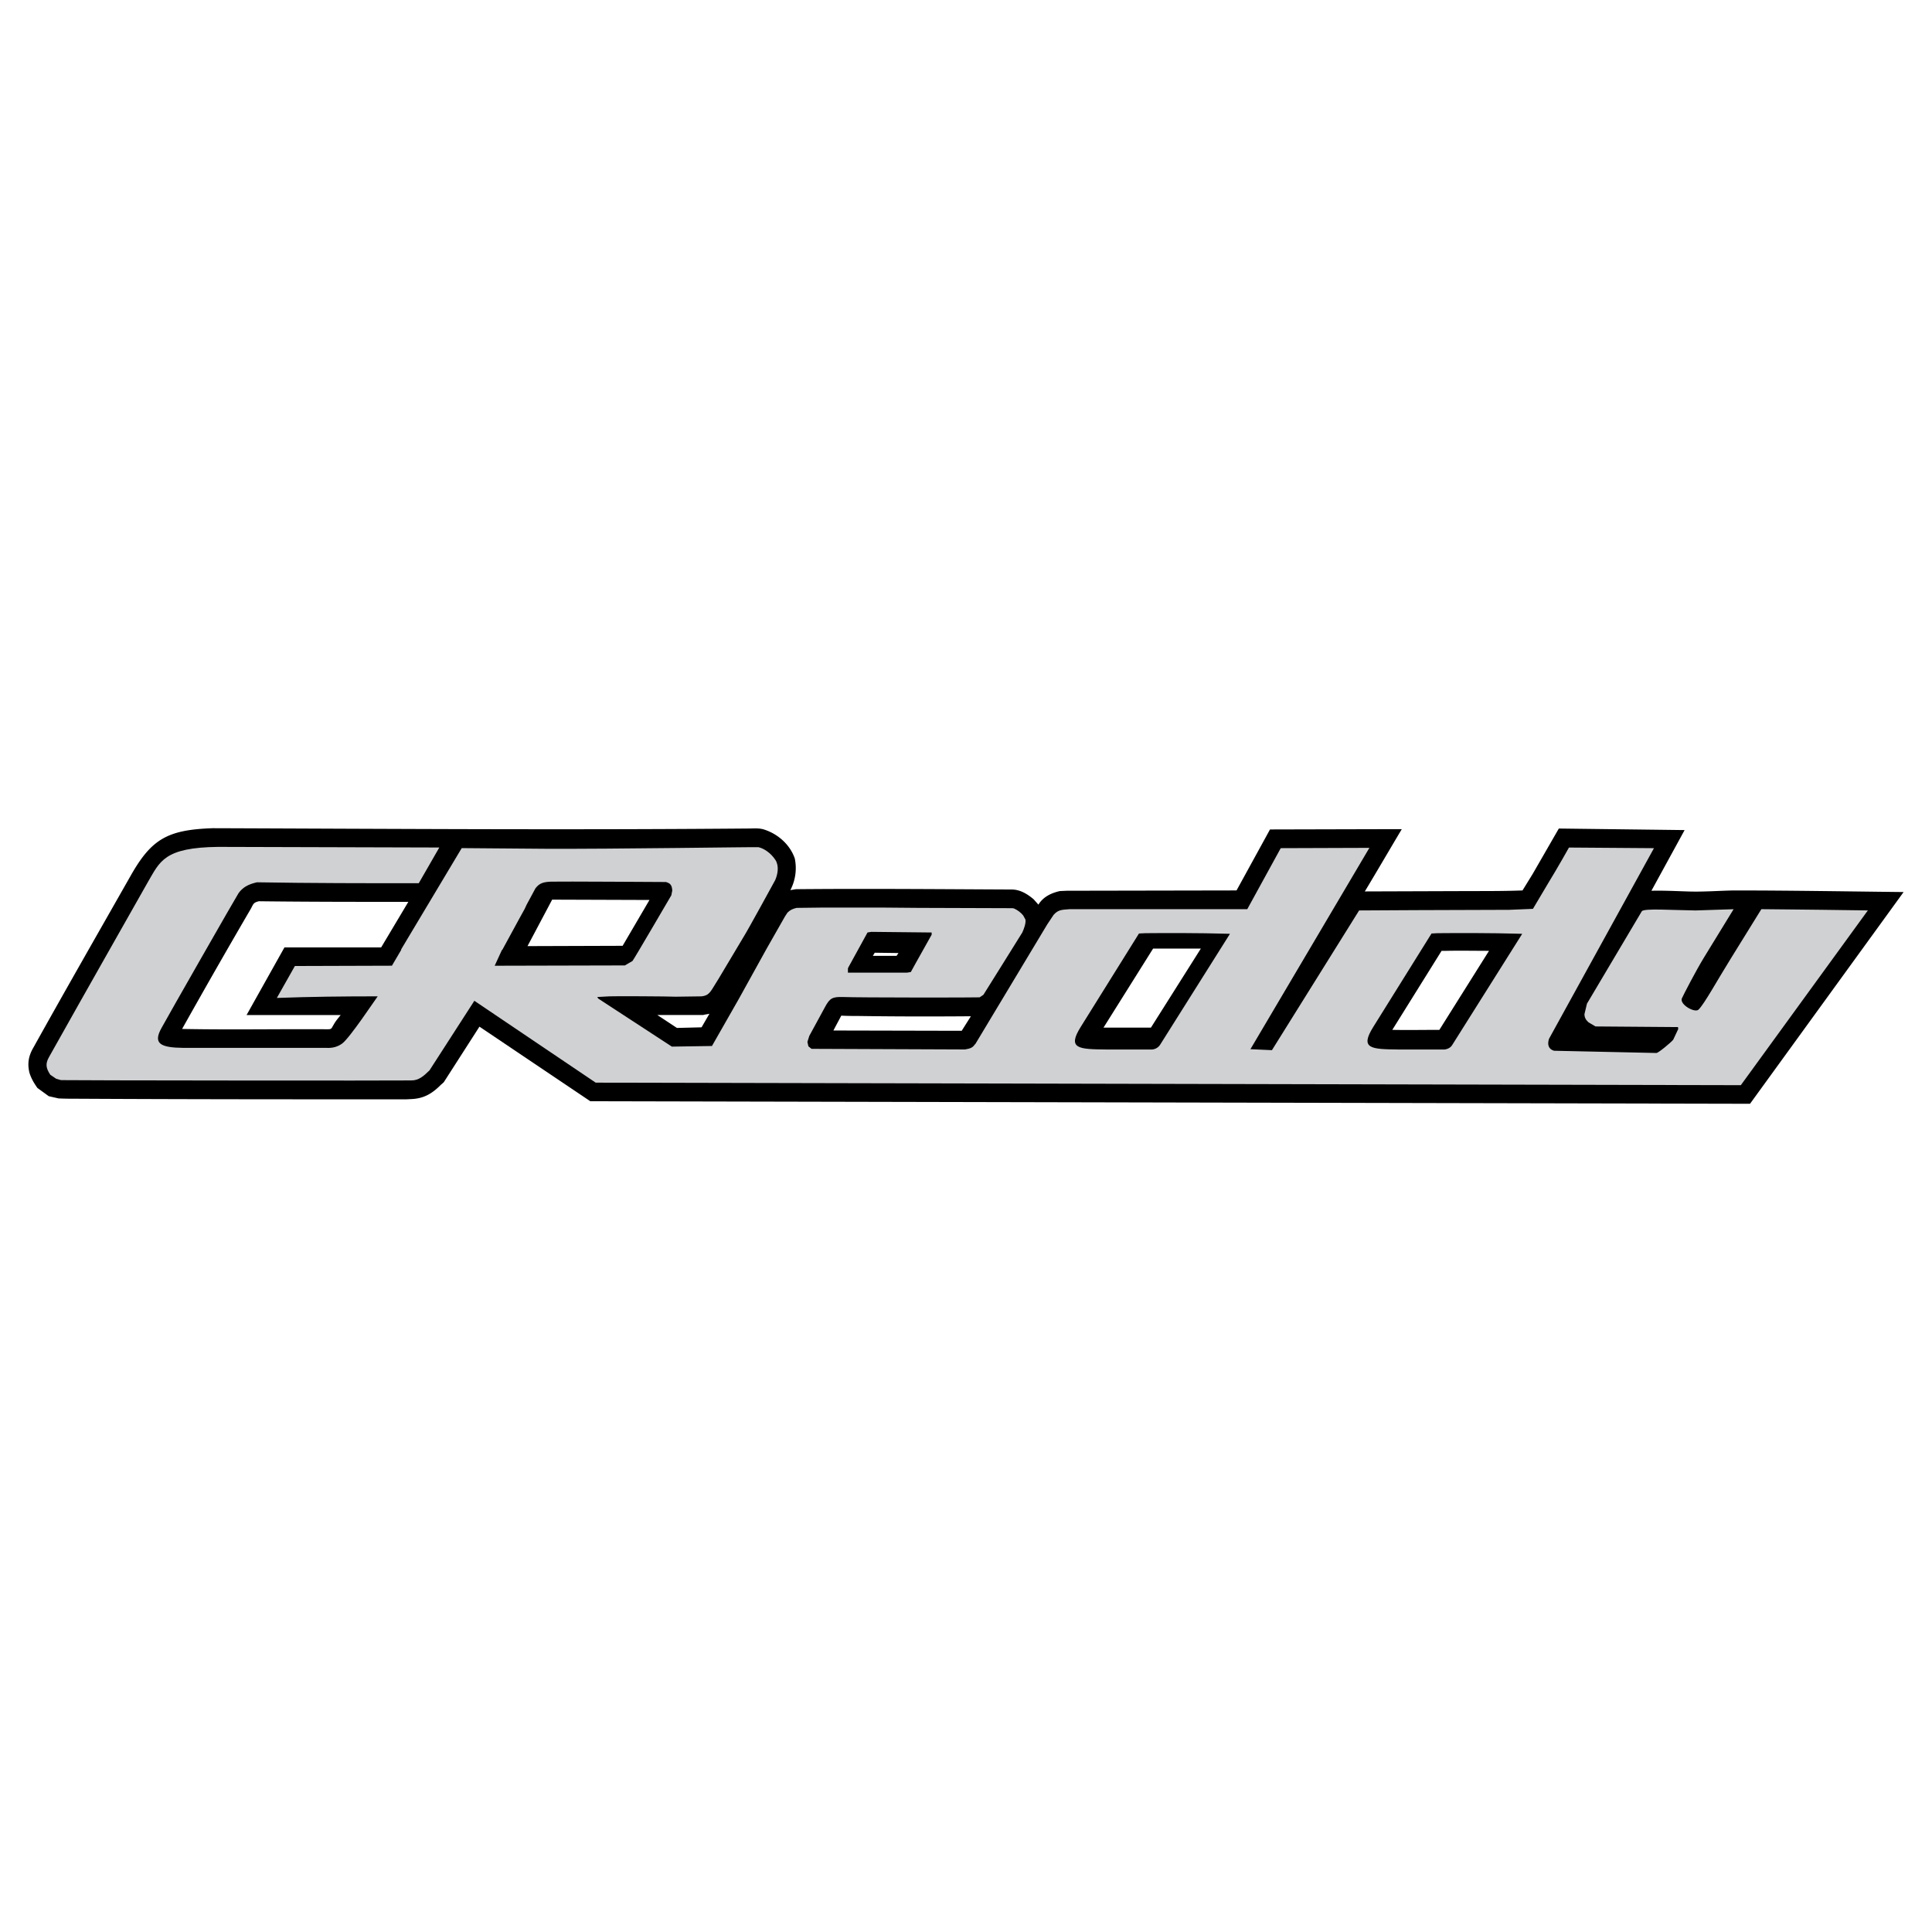 <svg xmlns="http://www.w3.org/2000/svg" width="2500" height="2500" viewBox="0 0 192.756 192.756"><g fill-rule="evenodd" clip-rule="evenodd"><path fill="#fff" d="M0 0h192.756v192.756H0V0z"/><path d="M139.857 82.724h-.723l-12.426.031-3.338 6.084-16.93.031-.691.031c-.855.19-1.672.571-2.146 1.357l-.475-.535c-.631-.535-1.354-.977-2.203-.977-7.126-.031-14.314-.098-21.503-.031l-.568.093a4.742 4.742 0 0 0 .443-3.153c-.475-1.389-1.673-2.428-2.996-2.87-.537-.191-1.073-.124-1.641-.124-17.971.154-35.531.031-53.434-.031-4.511.155-6.115 1.07-8.199 4.758-3.245 5.71-6.496 11.382-9.709 17.154-.474.818-.599 1.574-.38 2.49.193.602.443 1.008.792 1.512l1.135.824.974.221c.599.031 1.167.031 1.735.031 10.97.061 21.94.061 32.947.061l.568-.029c1.229-.062 2.047-.566 2.896-1.42l.287-.252 3.563-5.551 11.063 7.443 115.702.252L189.922 89c-5.641-.062-11.32-.16-16.961-.16-1.547.031-3.119.16-4.668.098-1.166-.036-2.365-.098-3.531-.067l3.312-6.054-12.549-.154-2.613 4.537-1.012 1.64c-1.672.062-3.307.062-4.979.062l-10.752.036c1.292-2.146 2.335-3.945 3.688-6.214zm4.444 12.141c1.418-.031 2.838 0 4.258 0l-4.953 7.885c-1.574 0-3.152.031-4.695 0l4.916-7.885h.474zm-28.754-.222h4.26l-4.979 7.885h-4.732l4.947-7.885h.504zm-18.682 6.75l-.916 1.449-12.801-.029.787-1.482a24.12 24.12 0 0 0 1.512.031c3.816.06 7.601.06 11.418.031zm-9.782-6.025l.19-.314 2.366.031-.19.283h-2.366zm-16.301 5.771l-.787 1.357-2.458.062-1.955-1.291h4.572c.221-.066.411-.066.628-.128zM52.63 94.394l2.458-4.635h.633l9.077.031-2.679 4.573-9.489.031zm-11.891-4.415l-2.71 4.542h-9.648l-3.78 6.749h9.391c-.252.314-.504.598-.694.947-.252.406-.186.473-.627.473-4.824-.031-9.679.062-14.503-.031a795.885 795.885 0 0 1 6.871-12.015c.252-.474.252-.597.792-.726 4.977.061 9.93.061 14.908.061z"/><path d="M170.027 95.497c-.885 1.451-2.049 3.724-2.236 4.13-.193.633 1.322 1.451 1.668 1.105.568-.535 1.891-2.963 3.248-5.138l3.025-4.886 3.121.031 2.902.031 4.602.062-12.674 17.436-114.252-.252-12.104-8.168-4.474 6.939c-.57.566-1.073 1.008-1.8 1.008-.885.031-34.834 0-34.962-.031l-.473-.127-.6-.408c-.442-.662-.503-1.105-.127-1.768 3.977-7.094 7.947-14.063 9.868-17.469 1.2-2.047 1.612-3.436 7.001-3.498l22.069.062-2.049 3.564c-5.358 0-10.753 0-16.142-.093-.818.186-1.388.468-1.83 1.07-.127.159-7.189 12.519-7.692 13.46-.885 1.58-.097 1.961 2.177 1.99h14.28c.6.031 1.103-.098 1.576-.441.757-.57 3.249-4.32 3.534-4.701-3.376 0-6.686.035-10.062.16l1.8-3.186 9.681-.03.945-1.61h-.036l6.055-10.123 8.389.067c6.746.031 21.154-.19 21.214-.159.57.128 1.261.602 1.704 1.291.375.602.218 1.42-.03 1.991-.097.185-2.776 5.077-3.122 5.611L71.7 97.641l-.667 1.076c-.315.473-.534.627-1.037.689l-2.588.035c-.631-.035-6.177-.066-6.619-.035l-1.2.066.097.154 7.347 4.795 4-.062 2.679-4.697 2.776-5.014 1.83-3.215.249-.38c.284-.283.539-.381.915-.474h.097l2.582-.031h5.771l3.655.031 9.334.031h.098l.156.031c.346.159.691.412.91.694l.225.411c.061.376-.158.947-.316 1.292-.127.221-3.818 6.116-3.879 6.214l-.375.252c-.195.031-12.269.031-13.59-.031-1.103-.031-1.358.094-1.86 1.039l-1.546 2.84-.188.596.097.443.315.252h.091l15.135.061h.091c.54-.092.787-.184 1.012-.564l-.029.092 7.219-12.01.631-.946c.473-.535.848-.504 1.574-.566h17.748l3.34-6.09 8.863-.03v-.031l-11.887 20.118 2.145.098 8.699-13.94c.029 0 10.371-.062 14.977-.062l2.365-.098 1.479-2.49c1.043-1.702 2.115-3.626 2.115-3.626l8.48.062-10.469 19.017c-.188.564-.061 1.039.504 1.197h.096l10.117.221c.193 0 1.484-1.074 1.674-1.326l.502-1.07-.029-.189h-.092l-8.043-.062h-.092l-.697-.41c-.285-.254-.406-.506-.406-.818l.25-1.045 5.484-9.238c.346-.283 2.934-.093 5.359-.062l3.787-.124-2.934 4.785zM50.08 94.772l-.725 1.58 12.893-.031h.098l.756-.442c.124-.124 3.78-6.398 3.878-6.558l.092-.473c-.031-.535-.19-.725-.632-.849-.093 0-10.559-.067-11.474-.036-.725.036-1.137.128-1.543.664l-.885 1.641-.19.412-.503.91-1.733 3.184h-.032v-.002zm94.035 9.937c.314-.031.633-.191.787-.473l6.969-11.07-1.389-.031c-.695-.031-4.887-.062-7.062-.031l-.596.031-5.801 9.304c-1.389 2.207-.221 2.238 2.52 2.27h4.572zm-29.158 0c.312-.031.602-.191.787-.473l6.969-11.07-1.389-.031c-.658-.031-4.887-.062-7.062-.031l-.627.031-5.801 9.304c-1.389 2.207-.221 2.238 2.551 2.27h4.572zM92.92 93.034h-.062l-5.925-.062-.38.062-1.924 3.503-.031.092v.412h5.895l.38-.062.504-.914 1.574-2.809v-.221h-.031v-.001z" fill="#d0d1d3"/></g></svg>